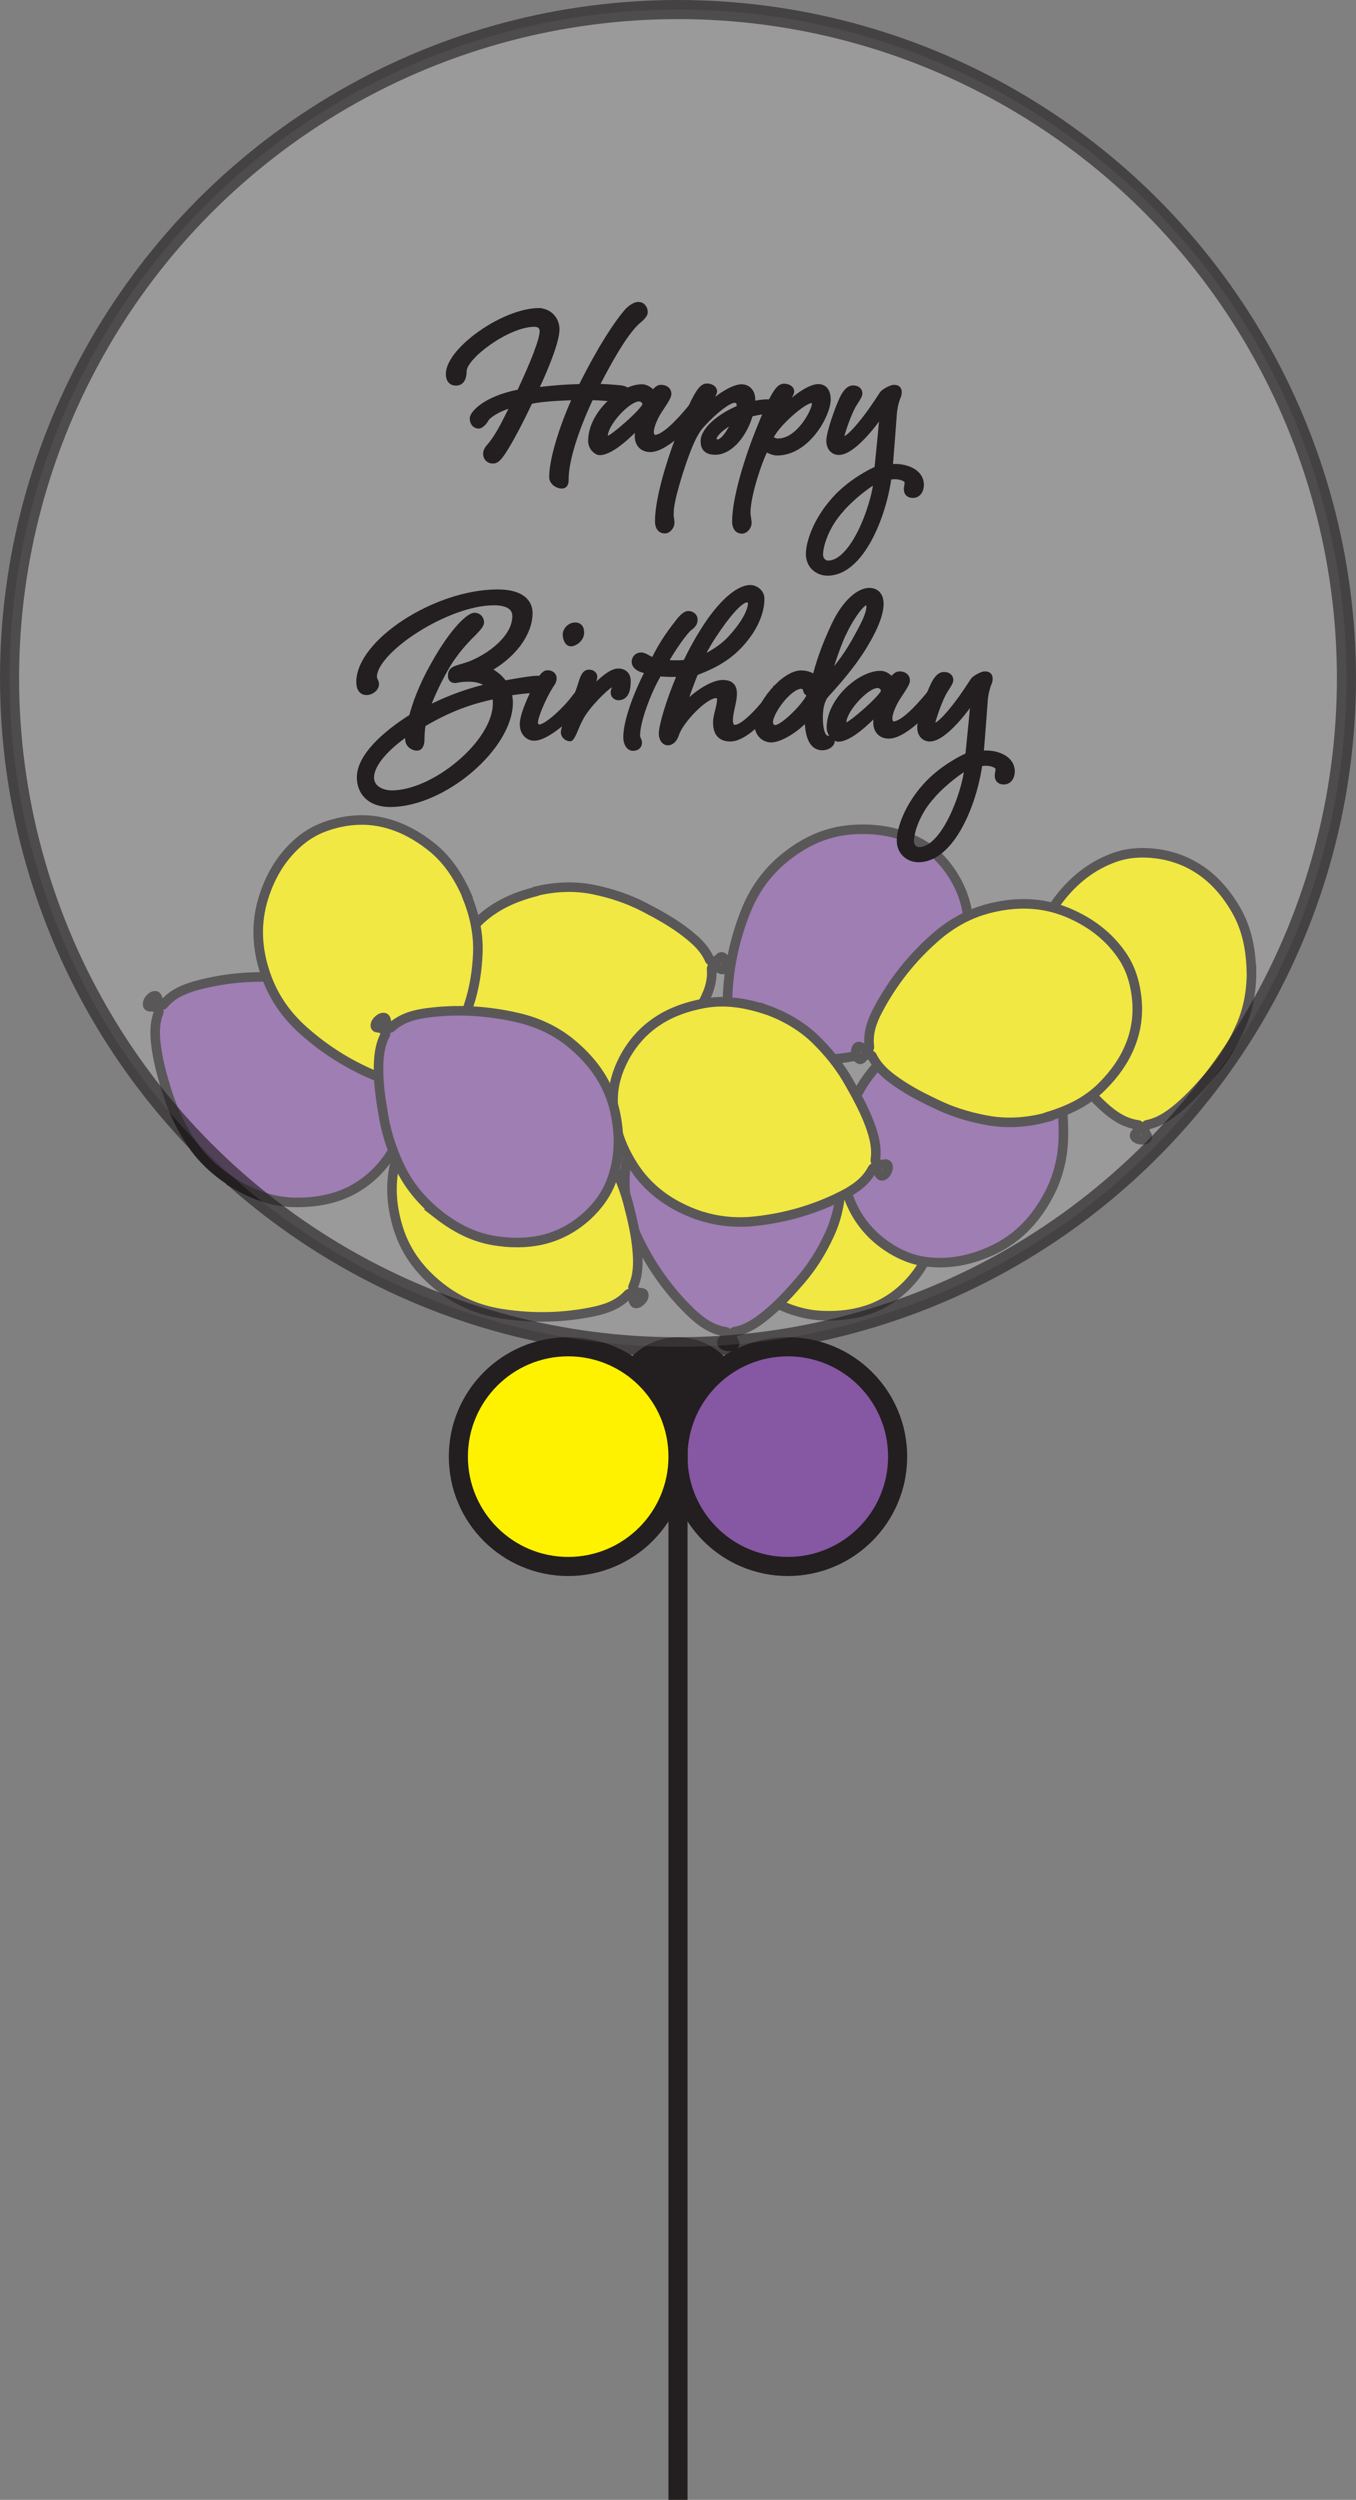 <?xml version="1.0" encoding="UTF-8"?><svg xmlns="http://www.w3.org/2000/svg" xmlns:xlink="http://www.w3.org/1999/xlink" viewBox="0 0 71 130.86"><rect x="0" y="0" width="71" height="130.86" fill="#808080" stroke="none"/><defs><style>.cls-1{fill:url(#New_Gradient_Swatch_1_copy);opacity:.63;}.cls-1,.cls-2,.cls-3,.cls-4,.cls-5,.cls-6,.cls-7,.cls-8{stroke:#231f20;stroke-miterlimit:10;}.cls-2,.cls-4{stroke-width:.5px;}.cls-2,.cls-5{fill:#fff200;}.cls-3{stroke-width:.25px;}.cls-3,.cls-7{fill:#231f20;}.cls-4,.cls-6{fill:#8657a3;}.cls-8{fill:none;}</style><linearGradient id="New_Gradient_Swatch_1_copy" x1=".5" y1="35.5" x2="70.5" y2="35.5" gradientUnits="userSpaceOnUse"><stop offset="0" stop-color="#d1d3d4" stop-opacity=".5"/><stop offset="1" stop-color="#d1d3d4" stop-opacity=".5"/></linearGradient></defs><g id="Layer_1"><circle class="cls-7" cx="35.5" cy="73.38" r="2.88"/><circle class="cls-6" cx="41.25" cy="76.25" r="5.75"/><line class="cls-8" x1="35.5" y1="70.5" x2="35.5" y2="130.86"/><circle class="cls-5" cx="29.75" cy="76.25" r="5.75"/><path class="cls-4" d="m34.6,63.09c-.8.52-1.76.95-2.82,1.1-.93.13-1.86.16-2.79.03-.86-.12-1.71-.26-2.54-.52-.6-.19-1.19-.44-1.64-.92-.03-.03-.11-.03-.16-.02-.14.04-.24.15-.29.28-.05.12-.12.12-.22.07-.12-.06-.24-.32-.22-.45.02-.13.07-.16.2-.14.11.01.23.02.34,0,.08,0,.12-.07.08-.16-.3-.65-.26-1.33-.13-2.01.3-1.59.88-3.08,1.73-4.46.58-.95,1.34-1.74,2.3-2.32,1.21-.73,2.5-1.11,3.92-.98,1.24.12,2.39.51,3.38,1.29.6.48,1.04,1.08,1.36,1.78.38.84.55,1.71.47,2.63-.07.86-.35,1.66-.74,2.41-.5.97-1.25,1.71-2.23,2.38Z"/><path class="cls-4" d="m22.59,46.96c.91.3,1.84.78,2.62,1.51.69.64,1.29,1.35,1.77,2.15.45.74.87,1.5,1.19,2.3.23.59.4,1.2.31,1.85,0,.04.04.11.09.14.12.08.26.09.4.05.12-.04.17.02.19.13.03.13-.1.39-.22.45-.11.07-.17.04-.24-.07-.06-.1-.13-.19-.21-.27-.06-.06-.13-.04-.17.04-.32.64-.87,1.04-1.48,1.36-1.43.76-2.95,1.24-4.56,1.45-1.11.14-2.19.05-3.24-.34-1.32-.48-2.43-1.26-3.22-2.45-.69-1.04-1.1-2.18-1.12-3.44,0-.77.19-1.49.54-2.17.41-.82.99-1.5,1.76-2.01.72-.48,1.51-.77,2.35-.94,1.07-.22,2.11-.09,3.25.25Z"/><path class="cls-2" d="m40.03,67.89c-.81-.5-1.61-1.18-2.21-2.07-.52-.78-.94-1.61-1.23-2.5-.26-.83-.51-1.66-.63-2.52-.09-.63-.11-1.26.12-1.87.02-.04-.02-.12-.05-.15-.1-.11-.23-.15-.38-.14-.13,0-.16-.06-.15-.17,0-.14.18-.35.31-.39.13-.04.17,0,.21.12.04.11.08.22.14.31.04.07.12.07.18,0,.46-.55,1.09-.81,1.75-.99,1.57-.42,3.16-.53,4.77-.37,1.11.11,2.14.46,3.08,1.07,1.18.77,2.08,1.78,2.57,3.12.43,1.17.57,2.37.3,3.61-.17.75-.53,1.41-1.02,1.99-.59.7-1.31,1.23-2.17,1.56-.81.3-1.64.4-2.5.37-1.09-.03-2.08-.39-3.11-.99Z"/><path class="cls-4" d="m44.04,61.69c0,.95-.16,1.99-.62,2.96-.39.85-.88,1.64-1.49,2.35-.57.66-1.15,1.3-1.82,1.84-.49.4-1.02.76-1.66.87-.04,0-.09.08-.1.12-.04.14,0,.28.08.4.07.1.03.17-.06.22-.12.07-.4.03-.5-.06-.1-.09-.09-.14,0-.25.07-.09.14-.18.19-.28.04-.08,0-.14-.09-.15-.71-.11-1.26-.51-1.76-.98-1.17-1.12-2.1-2.42-2.8-3.88-.48-1.01-.73-2.07-.69-3.19.05-1.41.43-2.71,1.32-3.82.78-.98,1.73-1.73,2.92-2.14.73-.25,1.47-.28,2.23-.17.91.14,1.73.47,2.46,1.04.68.53,1.2,1.19,1.62,1.94.54.95.75,1.98.78,3.17Z"/><path class="cls-2" d="m29.68,58.21c.79.54,1.55,1.26,2.1,2.18.48.8.86,1.65,1.1,2.56.22.84.42,1.68.49,2.54.05.63.05,1.26-.22,1.86-.02.04.01.12.04.16.09.11.23.16.37.16.13,0,.16.07.15.17-.01.14-.2.34-.33.38-.13.03-.17,0-.21-.13-.03-.11-.07-.22-.12-.32-.04-.07-.11-.08-.18,0-.49.52-1.13.75-1.8.89-1.59.33-3.18.36-4.79.11-1.11-.17-2.12-.57-3.02-1.23-1.14-.84-1.99-1.89-2.41-3.25-.37-1.19-.45-2.4-.11-3.62.21-.74.6-1.38,1.12-1.93.63-.67,1.37-1.16,2.25-1.44.82-.26,1.66-.31,2.51-.24,1.09.09,2.06.5,3.05,1.15Z"/><path class="cls-4" d="m44.73,57.58c.42-.86,1.01-1.72,1.84-2.4.72-.59,1.51-1.1,2.37-1.47.8-.34,1.6-.67,2.44-.87.62-.15,1.24-.24,1.88-.06.04.01.11-.03.15-.07.1-.11.13-.25.1-.39-.02-.12.05-.16.15-.17.14,0,.37.15.42.27.05.12.02.17-.1.23-.1.05-.21.1-.3.17-.07.05-.06.12.02.18.59.4.91,1,1.15,1.65.57,1.52.84,3.09.83,4.71,0,1.12-.24,2.18-.76,3.17-.66,1.25-1.57,2.25-2.85,2.87-1.12.54-2.31.81-3.56.65-.76-.09-1.45-.39-2.08-.82-.76-.52-1.35-1.18-1.76-2.01-.38-.77-.56-1.6-.62-2.45-.07-1.09.19-2.11.68-3.19Z"/><path class="cls-4" d="m12.26,61.94c-.81-.5-1.61-1.18-2.21-2.07-.52-.78-.94-1.6-1.23-2.5-.27-.82-.51-1.65-.63-2.51-.09-.63-.12-1.26.12-1.87.02-.04-.02-.12-.05-.15-.1-.11-.23-.15-.38-.14-.13,0-.16-.06-.15-.17,0-.14.18-.35.31-.39.13-.04.17,0,.21.12.04.11.08.22.14.31.04.07.12.07.18,0,.46-.55,1.09-.81,1.75-.99,1.57-.42,3.16-.53,4.77-.37,1.11.11,2.14.45,3.08,1.07,1.18.77,2.08,1.78,2.58,3.12.43,1.17.58,2.37.3,3.61-.17.75-.53,1.41-1.02,1.99-.59.7-1.31,1.23-2.17,1.56-.81.3-1.64.4-2.5.38-1.09-.03-2.08-.39-3.11-.99Z"/><path class="cls-2" d="m28.06,46.65c.93-.22,1.97-.3,3.03-.08.92.19,1.8.48,2.63.91.77.4,1.53.82,2.21,1.35.5.39.97.81,1.23,1.42.02.04.09.07.14.07.15,0,.27-.06.37-.17.08-.09.16-.07.23,0,.09.1.12.38.05.5-.06.12-.12.12-.24.07-.1-.05-.21-.1-.32-.12-.08-.02-.13.03-.13.13.06.71-.2,1.34-.55,1.93-.82,1.4-1.87,2.6-3.14,3.62-.87.7-1.85,1.18-2.94,1.41-1.38.28-2.73.2-4.02-.41-1.13-.53-2.08-1.28-2.75-2.35-.41-.65-.61-1.37-.68-2.13-.07-.92.06-1.8.45-2.63.36-.78.89-1.44,1.51-2.02.8-.74,1.75-1.18,2.91-1.48Z"/><path class="cls-2" d="m65.53,50.76c.01.95-.13,1.99-.57,2.97-.38.86-.85,1.66-1.46,2.38-.56.66-1.13,1.31-1.79,1.87-.49.41-1,.77-1.65.9-.04,0-.09.08-.1.13-.04.14,0,.28.08.4.07.1.03.17-.06.22-.12.07-.4.03-.5-.06-.1-.09-.1-.14-.01-.25.07-.09.14-.18.19-.29.04-.08,0-.14-.1-.15-.71-.1-1.26-.49-1.77-.95-1.19-1.1-2.14-2.39-2.86-3.84-.5-1-.76-2.06-.74-3.18.03-1.41.39-2.71,1.26-3.84.76-.99,1.7-1.75,2.89-2.18.72-.26,1.47-.3,2.23-.2.91.12,1.74.45,2.48,1,.69.52,1.22,1.17,1.65,1.91.55.94.78,1.97.82,3.16Z"/><path class="cls-4" d="m48.59,53.4c-.7.64-1.57,1.23-2.6,1.56-.89.29-1.8.47-2.74.5-.87.03-1.73.04-2.59-.09-.63-.09-1.24-.23-1.77-.63-.03-.03-.12-.02-.16,0-.13.07-.21.18-.24.33-.03.12-.1.14-.2.1-.13-.04-.29-.27-.29-.41,0-.13.04-.17.17-.17.11,0,.23-.02.34-.05.08-.02.1-.09.05-.17-.4-.59-.48-1.27-.47-1.96.03-1.62.35-3.18.95-4.69.41-1.04,1.03-1.94,1.87-2.67,1.07-.92,2.28-1.52,3.7-1.62,1.25-.09,2.44.1,3.55.7.68.37,1.21.89,1.64,1.53.51.76.83,1.6.9,2.52.07.86-.06,1.69-.32,2.5-.33,1.04-.95,1.89-1.8,2.72Z"/><path class="cls-2" d="m24.45,46.92c.36.88.61,1.9.57,2.97-.04.94-.18,1.85-.48,2.75-.27.82-.56,1.64-.97,2.4-.3.56-.65,1.09-1.2,1.44-.04.02-.05.1-.05.15.02.14.1.26.22.34.11.07.09.14.03.22-.09.11-.36.18-.48.13-.12-.04-.14-.1-.1-.22.03-.11.06-.22.07-.34,0-.08-.05-.13-.14-.1-.7.17-1.35.01-2-.24-1.51-.59-2.87-1.43-4.07-2.51-.83-.75-1.46-1.63-1.86-2.68-.5-1.32-.63-2.67-.25-4.04.34-1.2.93-2.26,1.88-3.09.58-.51,1.25-.83,2-1.01.89-.22,1.78-.23,2.67.02.83.23,1.56.64,2.24,1.17.86.67,1.45,1.54,1.93,2.63Z"/><path class="cls-2" d="m54.91,58.46c-.92.26-1.96.38-3.02.22-.92-.15-1.82-.4-2.67-.79-.79-.37-1.56-.75-2.27-1.25-.52-.36-1-.77-1.29-1.36-.02-.04-.1-.07-.15-.07-.15,0-.27.07-.36.18-.08.1-.15.07-.23,0-.1-.1-.14-.37-.08-.5.06-.12.11-.13.23-.08.1.05.21.09.33.11.08.02.13-.04.12-.13-.09-.71.14-1.35.47-1.96.76-1.43,1.75-2.68,2.97-3.75.84-.74,1.79-1.27,2.88-1.54,1.37-.34,2.72-.32,4.04.22,1.15.48,2.13,1.19,2.85,2.23.44.63.67,1.34.77,2.1.12.91.02,1.8-.33,2.65-.32.8-.82,1.48-1.42,2.09-.76.78-1.7,1.26-2.84,1.61Z"/><path class="cls-2" d="m40.07,52.83c.9.32,1.83.81,2.6,1.55.67.65,1.26,1.37,1.73,2.18.43.75.85,1.51,1.15,2.32.22.6.38,1.21.28,1.86,0,.04.04.11.08.14.12.08.26.1.4.06.12-.03.17.03.19.13.02.13-.1.39-.22.45-.12.06-.17.04-.24-.07-.06-.1-.13-.19-.2-.28-.06-.06-.13-.05-.17.04-.33.63-.89,1.02-1.5,1.34-1.44.74-2.97,1.19-4.59,1.37-1.11.13-2.19,0-3.24-.39-1.32-.51-2.41-1.3-3.18-2.5-.67-1.05-1.07-2.2-1.06-3.46,0-.77.22-1.49.57-2.16.43-.81,1.02-1.48,1.79-1.98.72-.47,1.52-.74,2.36-.9,1.07-.2,2.12-.06,3.25.31Z"/><path class="cls-4" d="m22.92,63.55c-.74-.6-1.44-1.38-1.92-2.34-.41-.84-.72-1.72-.89-2.64-.15-.85-.29-1.71-.29-2.58,0-.64.05-1.26.36-1.84.02-.04,0-.12-.03-.16-.09-.12-.21-.18-.36-.19-.13,0-.15-.08-.13-.18.02-.13.23-.33.36-.35.13-.02.17.02.2.15.02.11.05.23.1.33.03.08.11.09.18.02.53-.48,1.18-.66,1.87-.75,1.61-.21,3.2-.11,4.78.26,1.09.26,2.07.73,2.91,1.47,1.07.92,1.83,2.04,2.14,3.43.27,1.22.26,2.43-.18,3.62-.27.72-.71,1.32-1.27,1.84-.68.62-1.46,1.05-2.36,1.26-.84.19-1.68.18-2.53.04-1.08-.18-2.01-.66-2.95-1.39Z"/><circle class="cls-1" cx="35.5" cy="35.5" r="35"/></g><g id="Layer_2"><path class="cls-3" d="m28.23,16.26c.5,0,.94.41.94.98s-.49,1.86-1.11,3.17c.83-.11,1.64-.17,2.35-.18,1.06-2.12,1.85-3.28,2.38-3.91.21-.25.48-.39.62-.39.27,0,.38.22.38.41,0,.17-.21.35-.39.5-.55.49-1.27,1.64-2.16,3.38.21,0,.55.01,1.09.06.35.03.52.06.52.29,0,.21-.07.32-.5.32s-.87-.06-1.4-.07c-.85,1.81-1.3,3.36-1.3,4.24,0,.17,0,.39-.24.39-.21,0-.53-.18-.53-.48,0-.85.46-2.47,1.22-4.15-.69.03-1.5.04-2.33.2-.48,1.01-1.01,2.04-1.44,2.69-.2.28-.32.43-.52.43-.25,0-.39-.18-.39-.39,0-.14.08-.28.22-.43.52-.62.83-1.37,1.23-2.13-.9.25-1.32.62-1.39.74-.1.18-.28.38-.42.38-.2,0-.34-.17-.34-.41,0-.25.66-1.04,2.47-1.39.74-1.58,1.19-2.73,1.19-3.18,0-.24-.18-.35-.39-.35-1.41,0-3.68,1.71-3.68,2.44,0,.39-.14.64-.43.64s-.41-.2-.41-.48c0-1.27,2.91-3.33,4.76-3.33Z"/><path class="cls-3" d="m34.61,20.27c.27,0,.42.15.42.35,0,.24-.5.84-.67,1.2-.14.28-.25.59-.25.78,0,.14.06.29.18.29.46,0,1.25-.84,1.75-1.44.17-.21.35-.43.5-.43.13,0,.22.07.22.21,0,.15-.07.25-.24.46-.67.8-1.75,1.85-2.47,1.85-.46,0-.69-.32-.69-.71,0-.15.01-.29.03-.49-.41.41-1.36,1.36-1.99,1.36-.18,0-.48-.25-.48-.62,0-1.44,1.62-2.84,2.69-2.84.22,0,.43.14.58.31.04,0,.2-.28.41-.28Zm-2.91,2.56c0,.07.06.11.13.11.21,0,1.93-1.5,1.93-1.77,0-.15-.13-.28-.31-.28-.56,0-1.75,1.29-1.75,1.93Z"/><path class="cls-3" d="m35.13,26.83c0,.18.06.35.06.55,0,.17-.17.42-.38.42s-.39-.14-.39-.52c0-1.19.63-3.14.97-4.06.34-.92.77-1.93.95-2.28.2-.36.39-.74.67-.74.17,0,.41.08.41.29,0,.18-.43.73-.55,1.01.66-.77,1.55-1.26,1.95-1.26.36,0,.6.27.6.67,0,.07,0,.15-.01.22.27-.06.52-.1.77-.1.39,0,.46.13.46.25s-.1.27-.39.27c-.32,0-.64.06-.95.14-.27.99-1.01,1.99-1.85,1.99-.56,0-.64-.32-.64-.59,0-.6.88-1.34,1.89-1.75,0-.2,0-.38-.25-.38-.27,0-.99.53-1.68,1.29-.27.29-.48.7-.7,1.25-.32.8-.92,2.65-.92,3.33Zm3.32-4.82c-.63.34-1.05.74-1.05.94,0,.14.1.18.17.18.28,0,.66-.56.88-1.12Z"/><path class="cls-3" d="m41.46,20.49c0,.18-.43.73-.55,1.01.85-.88,1.58-1.27,1.93-1.27.32,0,.53.22.53.69,0,.78-1.08,2.8-2.69,2.8-.2,0-.48-.13-.56-.21-.22.28-.95,2.34-.95,3.33,0,.18.06.35.06.55,0,.17-.17.42-.38.42s-.39-.14-.39-.52c0-1.19.63-3.14.97-4.06.34-.92.77-1.93.95-2.28.2-.36.39-.74.67-.74.17,0,.41.08.41.29Zm-.73,2.59c1.11,0,1.91-1.61,1.91-1.95,0-.11-.07-.15-.17-.15-.38,0-1.83,1.26-2.1,1.93.04.06.18.17.36.17Z"/><path class="cls-3" d="m46.55,25.01c-.28,2.06-1.46,5-3.22,5-.53,0-1.01-.38-1.01-1.01s.41-1.83,1.39-2.9c.81-.9,1.93-1.46,2.2-1.57.11-1.06.27-2.69.27-2.9-.35.53-1.5,2.06-2.26,2.06-.28,0-.53-.21-.53-.62s.43-1.62.62-2.04c.2-.48.41-.73.66-.73.24,0,.36.14.36.29,0,.13-.11.28-.28.55-.28.43-.66,1.57-.66,1.69,0,.08.01.14.08.14.34,0,1.32-1.32,1.58-1.72.21-.29.42-.66.49-.71.13-.11.43-.27.56-.27s.29.03.29.25c0,.08-.01.17-.06.27-.07.18-.17.49-.2.92-.13,1.81-.18,2.31-.21,2.73.07-.01.17-.03.24-.03.67,0,1.39.31,1.39.97,0,.27-.14.56-.45.56-.25,0-.35-.14-.35-.34,0-.11.04-.2.04-.36,0-.13-.27-.28-.64-.28-.06,0-.21.01-.31.04Zm-2.49,1.68c-.77.84-1.09,1.85-1.09,2.35,0,.24.18.43.39.43,1.26,0,2.34-2.83,2.51-4.29-.27.14-1.08.69-1.81,1.5Z"/><path class="cls-3" d="m25.22,32.58c0,.15-.2.36-.42.59-.36.35-.97.98-1.48,1.89-.43.77-.76,1.5-.94,2.03,1.27-.66,2.35-.98,3.22-1.19-.24-.2-.59-.34-1.04-.34-.48,0-.63.07-.73.07-.18,0-.25-.1-.25-.25,0-.36.2-.38.76-.55.99-.29,2.61-1.34,2.61-2.58,0-.52-.5-.69-1.09-.69-2.45,0-6.25,2.51-6.25,3.87,0,.13.11.24.11.38,0,.24-.27.45-.52.45-.27,0-.42-.2-.42-.56,0-2.09,4.01-4.72,7.28-4.72,1.26,0,1.7.53,1.7,1.11,0,1.11-.91,2.27-2.19,2.97.22.08.59.32.85.69.81-.15,1.42-.25,1.71-.25.34,0,.56.07.56.29,0,.21-.08.35-.55.35-.21,0-.8.04-1.47.15.03.15.06.34.06.49,0,2.34-3.49,5.34-6.3,5.34-1.05,0-1.62-.6-1.62-1.43,0-1.09,1.29-2.27,2.73-3.18.17-.64.49-1.56,1.09-2.63,1.11-2.02,1.96-2.68,2.21-2.68.24,0,.38.18.38.38Zm.69,3.88c-.91.2-2.12.5-3.75,1.47-.04.28-.06.53-.06.78,0,.15-.03.46-.27.46-.21,0-.49-.17-.49-.48,0-.03,0-.2.03-.32-1.12.76-1.91,1.64-1.91,2.33,0,.55.55.8,1.06.8,2.2,0,5.41-2.63,5.41-4.68,0-.11,0-.25-.03-.36Z"/><path class="cls-3" d="m30.61,36.02c.13,0,.22.07.22.21,0,.15-.07.25-.24.46-.66.8-1.92,1.96-2.63,1.96-.29,0-.62-.25-.62-.74,0-.62.71-1.99.83-2.2.17-.28.31-.5.5-.5s.35.11.35.29c0,.2-.1.29-.18.42-.41.66-.8,1.62-.8,1.91,0,.1.07.22.2.22.38,0,1.39-.95,1.86-1.6.17-.21.35-.43.5-.43Zm-.15-2.9c0,.36-.38.59-.56.59-.22,0-.31-.29-.31-.5,0-.22.22-.5.53-.5.17,0,.34.08.34.42Z"/><path class="cls-3" d="m31.15,35.43c0,.1-.11.41-.24.73.57-.59,1.09-1.04,1.46-1.04.31,0,.53.18.53.53,0,.48-.11.88-.52.88-.15,0-.28-.11-.28-.28,0-.13.1-.31.1-.38,0-.04-.01-.07-.08-.07-.18,0-1.08.85-1.54,1.53-.13.18-.28.49-.41.8-.11.28-.24.55-.32.55-.17,0-.36-.15-.36-.35,0-.15.2-.73.42-1.25.24-.56.43-1.08.5-1.33.11-.36.21-.57.43-.57.18,0,.31.1.31.25Z"/><path class="cls-3" d="m40.77,36.02c.13,0,.22.07.22.21,0,.15-.07.25-.24.46-.66.81-1.72,2-2.51,2-.6,0-.78-.39-.78-.87,0-.39.21-.84.21-1.23,0-.1-.06-.17-.18-.17-.57,0-1.83,1.32-2.06,2.02-.1.31-.28.45-.46.45-.2,0-.35-.2-.35-.49,0-.39.36-1.68.97-3.1-.14.01-.28.01-.43.01-.24,0-.46-.01-.64-.04-.57.97-1.13,2.49-1.13,3.22,0,.18.1.25.1.38,0,.17-.11.31-.35.31-.21,0-.38-.24-.38-.59,0-.81.5-2.21,1.15-3.46-.18,0-.71-.13-.71-.49,0-.18.14-.36.36-.36.25,0,.43.24.67.24.36-.76.81-1.4,1.19-1.88.25-.34.45-.53.62-.53.2,0,.36.14.36.31s-.03.28-.31.49c-.24.2-.88,1.11-1.22,1.74.11.03.21.04.49.04.2,0,.36,0,.53-.03.27-.56.57-1.12.9-1.64.88-1.42,1.83-2.27,2.49-2.27.28,0,.62.22.62.6,0,.43-.14,1.39-1.19,2.49-.77.81-1.72,1.18-2.27,1.39-.1.18-.55,1.44-.64,1.72.64-.69,1.51-1.23,2.04-1.23.46,0,.62.22.62.59,0,.45-.21.94-.21,1.42,0,.22.1.34.22.34.52,0,1.53-1.23,1.81-1.61.17-.21.35-.43.5-.43Zm-3.38-2.75c-.34.5-.69,1.19-.69,1.19,0,0,.9-.38,1.5-1.02.94-1.01,1.09-1.64,1.09-1.86,0-.1-.07-.17-.18-.17-.34,0-1.01.78-1.72,1.86Z"/><path class="cls-3" d="m42.66,35.46c.15-.66.45-1.58,1-2.75.59-1.25,1.34-1.81,1.85-1.81.41,0,.63.28.63.7,0,.5-.24,1.23-.95,2.37-.55.87-1.2,1.62-1.6,2.07-.21.24-.41.43-.45.56-.13.25-.18.59-.18.95,0,.29.03,1.01.34,1.08.14.03.28.06.28.18,0,.14-.21.34-.52.34-.67,0-.8-.85-.8-1.54-.62.67-1.44,1.13-1.89,1.13-.28,0-.74-.22-.74-.83,0-1.02,1.4-2.69,2.31-2.69.38,0,.6.15.73.22Zm-2.31,2.34c0,.18.11.28.24.28.43,0,1.71-1.33,1.79-1.74-.08-.03-.2-.08-.21-.24-.01-.11-.13-.17-.24-.17-.62.04-1.58,1.36-1.58,1.86Zm3.87-4.71c-.43.87-.84,2.33-.84,2.33.27-.31.85-.99,1.33-1.85.59-1.05.78-1.47.78-1.85,0-.11-.04-.15-.17-.15-.11,0-.53.39-1.11,1.53Z"/><path class="cls-3" d="m47.1,35.27c.27,0,.42.15.42.35,0,.24-.5.84-.67,1.2-.14.28-.25.59-.25.78,0,.14.06.29.18.29.46,0,1.25-.84,1.75-1.44.17-.21.35-.43.5-.43.13,0,.22.07.22.21,0,.15-.07.25-.24.46-.67.8-1.75,1.85-2.47,1.85-.46,0-.69-.32-.69-.71,0-.15.01-.29.03-.49-.41.41-1.36,1.36-1.99,1.36-.18,0-.48-.25-.48-.62,0-1.44,1.62-2.84,2.69-2.84.22,0,.43.14.58.31.04,0,.2-.28.41-.28Zm-2.91,2.56c0,.07.06.11.13.11.21,0,1.93-1.5,1.93-1.77,0-.15-.13-.28-.31-.28-.56,0-1.75,1.29-1.75,1.93Z"/><path class="cls-3" d="m51.31,40.01c-.28,2.06-1.46,5-3.22,5-.53,0-1.01-.38-1.01-1.01s.41-1.83,1.39-2.9c.81-.9,1.93-1.46,2.2-1.57.11-1.06.27-2.69.27-2.9-.35.53-1.5,2.06-2.26,2.06-.28,0-.53-.21-.53-.62s.43-1.62.62-2.04c.2-.48.41-.73.66-.73.24,0,.36.14.36.29,0,.13-.11.28-.28.55-.28.43-.66,1.57-.66,1.69,0,.08.01.14.08.14.34,0,1.32-1.32,1.58-1.72.21-.29.42-.66.49-.71.13-.11.43-.27.56-.27s.29.03.29.25c0,.08-.01.17-.06.27-.07.18-.17.49-.2.92-.13,1.81-.18,2.31-.21,2.73.07-.01.17-.03.24-.03.67,0,1.39.31,1.39.97,0,.27-.14.56-.45.56-.25,0-.35-.14-.35-.34,0-.11.04-.2.04-.36,0-.13-.27-.28-.64-.28-.06,0-.21.01-.31.04Zm-2.49,1.68c-.77.84-1.09,1.85-1.09,2.35,0,.24.18.43.39.43,1.26,0,2.34-2.83,2.51-4.29-.27.14-1.08.69-1.81,1.5Z"/></g></svg>
